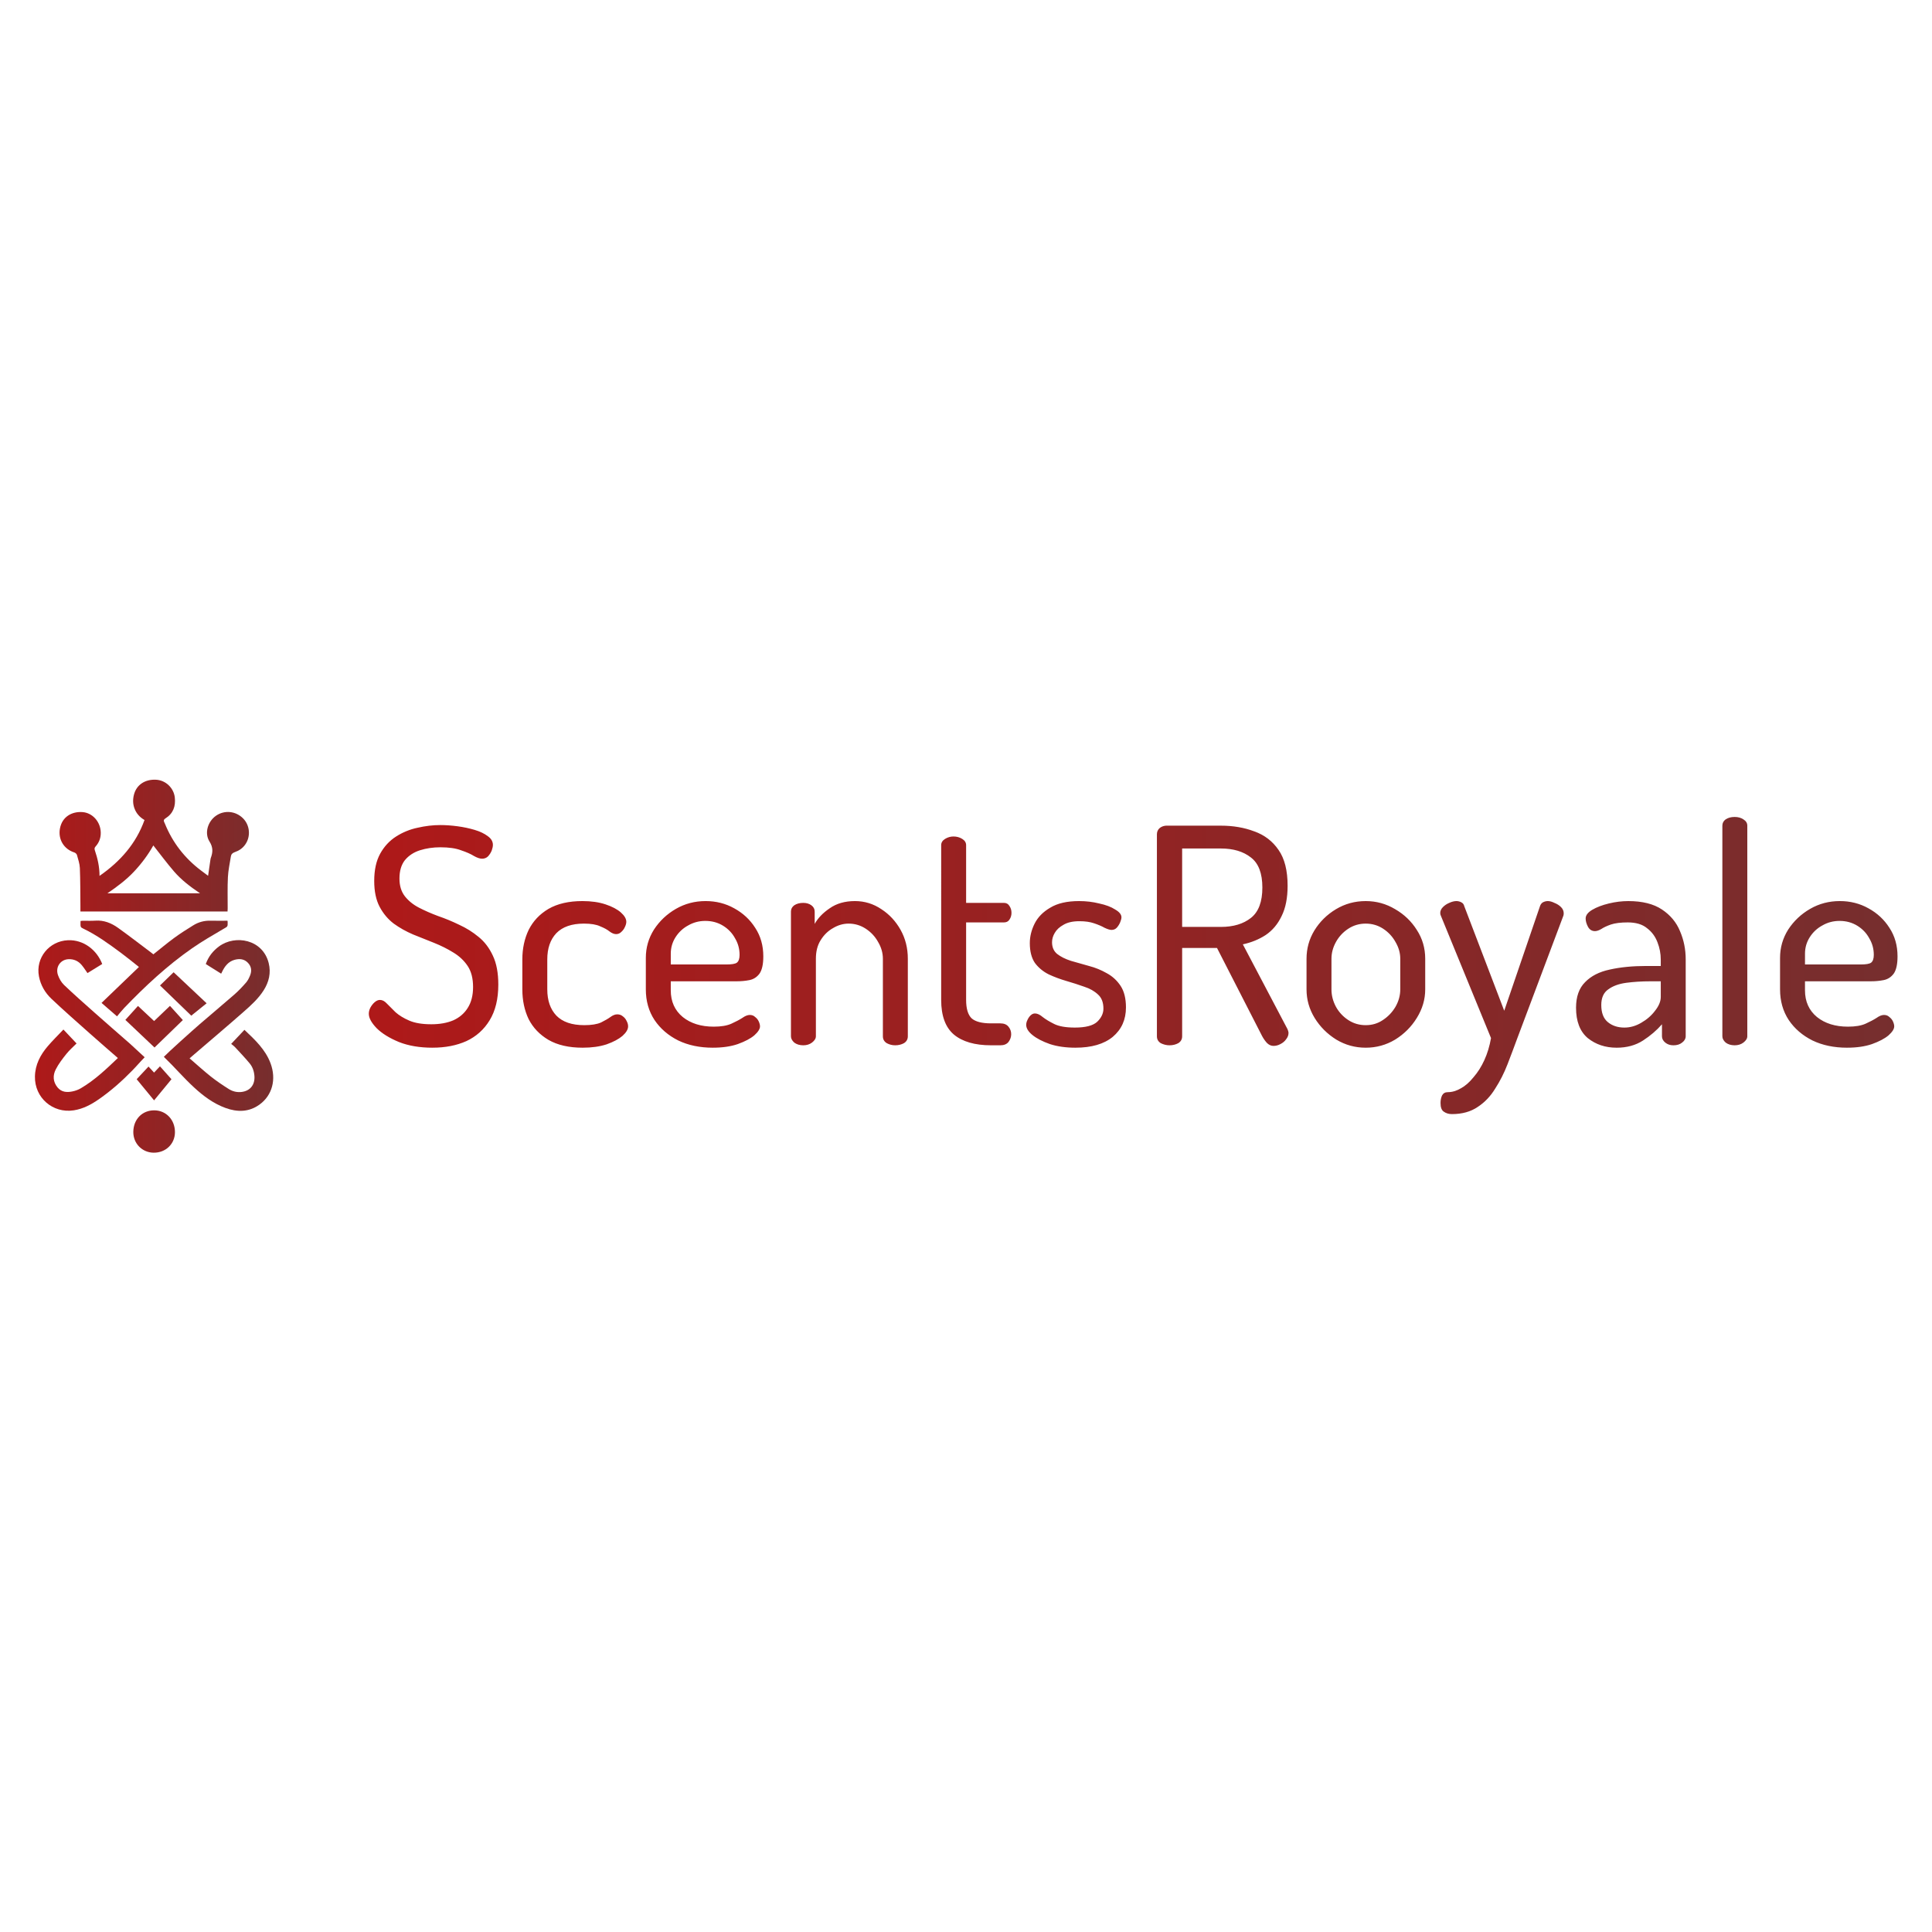 <svg xmlns="http://www.w3.org/2000/svg" id="svg16" version="1.1" height="750" width="750">
  
  <defs id="defs2">
    <linearGradient gradientUnits="objectBoundingBox" y2="0%" x2="100%" y1="0%" x1="0%" id="stgra_9566">
      <stop id="stop1" style="stop-color:#ae1919" offset="0%"></stop>
      <stop id="stop2" style="stop-color:#762e2e" offset="100%"></stop>
    </linearGradient>
  </defs>
  <g id="g16" transform="translate(13.561, 302.674) scale(0.362)">
    <g id="g14" fill="url(#stgra_9369)" transform="translate(0, 0) scale(1 1) rotate(0)">
      <svg id="svg13" version="1.1" viewBox="0 0 256 400" height="400" width="256">
        <defs id="defs4">
          <linearGradient gradientUnits="userSpaceOnUse" y2="0%" x2="100%" y1="0%" x1="0%" id="stgra_9369">
            <stop id="stop3" style="stop-color:#ae1919" offset="0%"></stop>
            <stop id="stop4" style="stop-color:#762e2e" offset="100%"></stop>
          </linearGradient>
        </defs>
        <g id="g13">
          <g id="g12">
            <g id="g4">
              <path id="i1" class="c1" d="M 206.553,141.334 L 48.779,141.334 C 48.779,139.236 48.796,137.218 48.779,135.206 C 48.632,121.738 48.734,108.264 48.184,94.813 C 47.991,90.08 46.342,85.37 45.06,80.733 C 44.76,79.639 43.411,78.398 42.289,78.046 C 30.997,74.486 24.671,63.943 26.82,52.363 C 29.217,39.444 39.953,33.969 50.927,34.745 C 61.884,35.516 70.37,45.272 70.585,56.716 C 70.693,62.464 68.805,67.441 65.036,71.635 C 63.783,73.03 63.715,74.124 64.254,75.728 C 67.179,84.417 69.282,93.283 69.27,103.157 C 91.462,87.728 108.359,68.71 117.508,43.242 C 112.486,40.346 108.836,36.338 106.795,30.97 C 104.941,26.101 104.907,21.141 106.166,16.13 C 108.819,5.559 118.041,-0.654 130.024,0.055 C 140.216,0.656 148.798,8.767 149.988,19.016 C 151.093,28.493 148.248,36.344 139.932,41.53 C 137.013,43.35 138.589,45.181 139.32,46.995 C 147.511,67.293 160.441,83.975 177.854,97.194 C 180.433,99.155 183.046,101.077 185.699,103.061 C 186.555,97.109 187.371,91.469 188.193,85.823 C 188.284,85.217 188.363,84.587 188.573,84.015 C 190.835,77.893 191.197,72.661 187.195,66.296 C 181.47,57.181 185.467,44.744 194.122,38.691 C 203.243,32.319 215.418,33.532 223.331,41.61 C 230.644,49.069 231.556,61.115 225.446,69.651 C 222.657,73.551 218.848,76.153 214.398,77.661 C 211.978,78.483 210.504,79.837 210.124,82.263 C 208.973,89.644 207.318,97.007 206.944,104.433 C 206.377,115.616 206.734,126.845 206.689,138.057 C 206.689,139.14 206.598,140.223 206.547,141.328 L 206.553,141.334 M 177.032,121.817 C 166.358,114.653 156.892,107.374 149.098,98.322 C 141.361,89.343 134.298,79.781 126.963,70.507 C 121.431,80.421 114.368,89.938 106.183,98.634 C 97.935,107.391 88.395,114.573 77.756,121.817 L 177.032,121.817 L 177.032,121.817" style="stroke: none; stroke-width: 0; stroke-dasharray: none; stroke-linecap: butt; stroke-dashoffset: 0; stroke-linejoin: miter; stroke-miterlimit: 4;  fill-rule: nonzero; opacity: 1"></path>
            </g>
            <g id="g5">
              <path id="i2" class="c1" d="M 88.945,298.479 C 78.578,289.42 68.539,280.776 58.648,271.967 C 44.919,259.741 31.082,247.627 17.733,234.993 C 10.88,228.502 6.113,220.385 4.299,210.834 C 0.547,191.074 15.273,173.043 35.373,172.164 C 52.169,171.427 66.385,182.639 72.155,197.655 C 66.85,200.926 61.556,204.191 56.352,207.393 C 54.396,204.638 52.503,201.594 50.236,198.868 C 46.546,194.43 41.739,192.219 35.872,192.508 C 27.335,192.933 21.741,200.982 24.7,209.496 C 26.037,213.345 28.276,217.324 31.19,220.102 C 41.812,230.237 52.826,239.964 63.812,249.708 C 76.565,261.022 89.438,272.2 102.266,283.429 C 102.634,283.752 112.775,293.099 117.678,297.662 C 111.993,303.455 109.686,306.448 104.329,311.935 C 93.474,323.068 81.871,333.356 69.134,342.273 C 60.79,348.117 51.987,352.986 41.58,354.579 C 19.122,358.019 -0.457,341.042 0.008,318.239 C 0.263,305.655 5.75,295.225 13.624,285.957 C 18.861,279.796 24.688,274.127 30.549,267.926 C 35.475,273.147 40.027,277.97 44.63,282.851 C 41.24,286.286 37.108,289.84 33.758,294.029 C 29.557,299.283 25.363,304.731 22.33,310.688 C 19.048,317.133 19.275,324.02 24.274,330.04 C 28.526,335.159 34.194,335.487 40.027,334.331 C 43.19,333.708 46.41,332.568 49.181,330.941 C 63.908,322.303 76.191,310.637 88.945,298.479" style="stroke: none; stroke-width: 0; stroke-dasharray: none; stroke-linecap: butt; stroke-dashoffset: 0; stroke-linejoin: miter; stroke-miterlimit: 4;  fill-rule: nonzero; opacity: 1"></path>
            </g>
            <g id="g6">
              <path id="i3" class="c1" d="M 224.663,268.243 C 236.102,279.042 247.167,289.42 252.643,304.056 C 259.093,321.299 254.559,338.56 240.699,348.496 C 229.408,356.591 216.949,356.642 204.291,351.999 C 191.43,347.289 180.631,339.234 170.712,330.08 C 158.785,319.077 150.351,308.869 138.243,297.214 C 142.988,292.204 168.161,269.604 176.51,262.36 C 188.93,251.59 201.593,241.109 213.962,230.288 C 218.428,226.377 222.538,222.006 226.438,217.523 C 228.337,215.34 229.68,212.534 230.768,209.808 C 232.713,204.95 232.14,200.291 228.399,196.362 C 224.493,192.264 219.619,191.76 214.46,193.069 C 207.347,194.877 203.469,200.206 200.505,206.424 C 200.289,206.877 200.074,207.336 199.842,207.784 C 199.802,207.864 199.683,207.903 199.598,207.96 C 194.23,204.599 188.862,201.232 183.228,197.695 C 185.937,189.889 190.869,183.58 197.518,178.705 C 214.789,166.042 244.242,171.081 250.67,196.623 C 253.329,207.178 250.953,217.018 245.177,226.042 C 239.401,235.061 231.466,242.174 223.535,249.147 C 205.867,264.678 187.893,279.864 170.049,295.185 C 168.818,296.245 167.6,297.317 165.865,298.824 C 173.778,305.643 181.028,312.298 188.72,318.397 C 194.808,323.221 201.31,327.569 207.879,331.729 C 212,334.342 216.801,335.487 221.739,334.853 C 230.865,333.674 235.995,327.183 235.388,317.927 C 235.054,312.854 233.461,308.109 230.287,304.255 C 225.4,298.331 220.078,292.753 214.857,287.119 C 213.474,285.628 211.762,284.438 210.441,283.316 C 215.407,278.055 219.891,273.305 224.68,268.238 L 224.663,268.243" style="stroke: none; stroke-width: 0; stroke-dasharray: none; stroke-linecap: butt; stroke-dashoffset: 0; stroke-linejoin: miter; stroke-miterlimit: 4;  fill-rule: nonzero; opacity: 1"></path>
            </g>
            <g id="g7">
              <path id="i4" class="c1" d="M 206.508,151.248 C 206.581,151.939 206.649,152.325 206.661,152.716 C 206.831,157.902 206.564,157.443 202.024,160.096 C 190.625,166.768 179.146,173.405 168.314,180.939 C 141.752,199.429 118.171,221.422 95.793,244.725 C 93.1,247.525 90.719,250.626 88.016,253.789 C 82.653,249.124 77.336,244.504 71.424,239.369 C 84.688,226.62 97.907,213.912 111.517,200.835 C 105.196,195.847 98.973,190.688 92.494,185.882 C 79.468,176.223 66.379,166.637 51.653,159.603 C 48.694,158.192 48.762,158.044 48.915,151.497 C 49.646,151.418 50.417,151.27 51.182,151.265 C 55.7,151.231 60.24,151.486 64.735,151.163 C 73.958,150.5 81.973,153.77 89.161,158.906 C 101.081,167.425 112.667,176.421 124.39,185.224 C 125.28,185.893 126.147,186.596 127.02,187.276 C 134.496,181.341 141.718,175.259 149.319,169.693 C 155.934,164.852 162.878,160.448 169.856,156.14 C 175.45,152.688 181.64,151.027 188.318,151.208 C 194.343,151.372 200.374,151.242 206.508,151.242 L 206.508,151.248" style="stroke: none; stroke-width: 0; stroke-dasharray: none; stroke-linecap: butt; stroke-dashoffset: 0; stroke-linejoin: miter; stroke-miterlimit: 4;  fill-rule: nonzero; opacity: 1"></path>
            </g>
            <g id="g8">
              <path id="i5" class="c1" d="M 105.497,377.825 C 105.537,364.266 115.02,354.482 128.029,354.579 C 140.698,354.669 150.192,364.725 150.152,378.012 C 150.118,390.59 140.295,400.084 127.4,399.999 C 115.042,399.92 105.457,390.216 105.491,377.825 L 105.497,377.825" style="stroke: none; stroke-width: 0; stroke-dasharray: none; stroke-linecap: butt; stroke-dashoffset: 0; stroke-linejoin: miter; stroke-miterlimit: 4;  fill-rule: nonzero; opacity: 1"></path>
            </g>
            <g id="g9">
              <path id="i6" class="c1" d="M 96.977,257.587 C 101.314,252.791 105.775,247.86 110.496,242.634 C 116.312,248.075 121.969,253.375 127.791,258.828 C 133.368,253.494 138.906,248.206 144.807,242.566 C 149.557,247.803 154.188,252.905 158.61,257.779 C 148.299,267.773 138.22,277.534 128.238,287.204 C 118.188,277.681 107.793,267.835 96.977,257.587 L 96.977,257.587" style="stroke: none; stroke-width: 0; stroke-dasharray: none; stroke-linecap: butt; stroke-dashoffset: 0; stroke-linejoin: miter; stroke-miterlimit: 4;  fill-rule: nonzero; opacity: 1"></path>
            </g>
            <g id="g10">
              <path id="i7" class="c1" d="M 134.139,220.652 C 138.753,216.174 143.458,211.61 148.73,206.498 C 160.293,217.375 172.123,228.497 184.106,239.771 C 178.375,244.402 172.979,248.761 167.651,253.063 C 156.705,242.481 145.544,231.682 134.139,220.652 L 134.139,220.652" style="stroke: none; stroke-width: 0; stroke-dasharray: none; stroke-linecap: butt; stroke-dashoffset: 0; stroke-linejoin: miter; stroke-miterlimit: 4;  fill-rule: nonzero; opacity: 1"></path>
            </g>
            <g id="g11">
              <path id="i8" class="c1" d="M 121.805,307.616 C 123.896,309.895 125.744,311.907 127.751,314.095 C 129.758,311.964 131.77,309.827 134.083,307.378 C 138.323,312.128 142.591,316.912 146.423,321.209 C 139.983,329.043 133.714,336.666 127.779,343.888 C 122.049,336.927 115.7,329.213 109.102,321.197 C 112.917,317.122 117.242,312.496 121.805,307.622 L 121.805,307.616" style="stroke: none; stroke-width: 0; stroke-dasharray: none; stroke-linecap: butt; stroke-dashoffset: 0; stroke-linejoin: miter; stroke-miterlimit: 4;  fill-rule: nonzero; opacity: 1"></path>
            </g>
          </g>
        </g>
      </svg>
    </g>
    <g id="g15" transform="translate(347.409, 284.832) rotate(0)">
      <path aria-label="ScentsRoyale" transform="scale(2.148)" style="font-size:150px;font-family:f41358;fill:url(#stgra_9566)" id="text14" d="m 36.75,1.2 q -9.6,0 -16.8,-2.85 -7.2,-3 -11.1,-6.9 -3.9,-4.05 -3.9,-7.2 0,-1.5 0.75,-3 0.9,-1.65 2.1,-2.7 1.35,-1.2 2.7,-1.2 1.8,0 3.45,1.8 1.8,1.8 4.35,4.35 2.7,2.4 6.9,4.2 4.2,1.8 10.95,1.8 6.3,0 10.95,-1.95 4.65,-2.1 7.2,-6.15 2.7,-4.2 2.7,-10.5 0,-6.45 -2.7,-10.5 -2.7,-4.05 -7.2,-6.75 -4.35,-2.7 -9.6,-4.8 -5.1,-2.1 -10.5,-4.2 -5.25,-2.25 -9.6,-5.4 -4.35,-3.3 -7.05,-8.4 -2.7,-5.1 -2.7,-12.9 0,-8.25 3,-13.65 3,-5.4 7.95,-8.55 4.95,-3.15 10.65,-4.35 5.85,-1.35 11.4,-1.35 4.05,0 8.55,0.6 4.5,0.6 8.55,1.8 4.05,1.2 6.6,3.15 2.55,1.8 2.55,4.35 0,1.2 -0.6,2.85 -0.6,1.5 -1.8,2.85 -1.2,1.2 -3,1.2 -1.65,0 -4.05,-1.35 -2.4,-1.5 -6.45,-2.85 -3.9,-1.5 -10.35,-1.5 -5.4,0 -10.2,1.5 -4.65,1.5 -7.5,4.95 -2.7,3.45 -2.7,9.15 0,5.4 2.7,8.85 2.7,3.45 7.05,5.7 4.35,2.25 9.6,4.2 5.25,1.8 10.5,4.35 5.25,2.4 9.6,6 4.5,3.6 7.2,9.45 2.7,5.7 2.7,14.4 0,10.8 -4.35,17.85 -4.2,6.9 -11.55,10.35 -7.35,3.3 -16.95,3.3 z m 75,0 q -10.35,0 -17.1,-3.9 -6.6,-3.9 -9.9,-10.35 -3.15,-6.6 -3.15,-14.85 v -15 q 0,-8.1 3.15,-14.7 3.3,-6.6 9.9,-10.5 6.75,-3.9 16.95,-3.9 6.6,0 11.55,1.65 4.95,1.65 7.65,4.05 2.7,2.4 2.7,4.65 0,1.2 -0.75,2.7 -0.6,1.35 -1.8,2.4 -1.05,1.05 -2.55,1.05 -1.5,0 -3.3,-1.35 -1.65,-1.35 -4.65,-2.55 -2.85,-1.35 -8.1,-1.35 -9.15,0 -13.8,4.8 -4.5,4.8 -4.5,13.05 v 15 q 0,8.25 4.5,13.05 4.65,4.8 13.95,4.8 5.4,0 8.4,-1.35 3,-1.5 4.65,-2.7 1.8,-1.35 3.45,-1.35 1.65,0 2.85,1.05 1.2,0.9 1.8,2.25 0.75,1.35 0.75,2.7 0,2.25 -2.85,4.8 -2.85,2.4 -7.95,4.2 -5.1,1.65 -11.85,1.65 z m 64.95,0 q -9.75,0 -17.25,-3.6 -7.5,-3.75 -11.85,-10.2 -4.35,-6.6 -4.35,-15.3 v -15.75 q 0,-7.65 4.05,-14.1 4.2,-6.45 10.95,-10.35 6.75,-3.9 14.85,-3.9 7.8,0 14.25,3.6 6.6,3.6 10.5,9.75 4.05,6.15 4.05,14.25 0,6 -1.95,8.7 -1.95,2.55 -4.95,3.15 -3,0.6 -6.3,0.6 h -33 v 4.5 q 0,8.4 6,13.35 6,4.8 15.45,4.8 5.55,0 8.85,-1.5 3.3,-1.5 5.4,-2.85 2.1,-1.5 3.75,-1.5 1.65,0 2.7,1.05 1.2,0.9 1.8,2.25 0.6,1.35 0.6,2.4 0,1.95 -2.85,4.5 -2.85,2.4 -8.25,4.35 -5.25,1.8 -12.45,1.8 z m -21,-41.55 h 27.75 q 4.05,0 5.25,-0.9 1.35,-1.05 1.35,-3.9 0,-4.5 -2.25,-8.25 -2.1,-3.9 -6,-6.3 -3.9,-2.4 -8.85,-2.4 -4.65,0 -8.55,2.25 -3.9,2.1 -6.3,5.85 -2.4,3.75 -2.4,8.25 z M 221.85,0 q -2.7,0 -4.5,-1.35 -1.65,-1.5 -1.65,-3.15 v -62.25 q 0,-1.95 1.65,-3.15 1.8,-1.2 4.5,-1.2 2.4,0 4.05,1.2 1.65,1.2 1.65,3.15 v 6.15 q 2.4,-4.35 7.5,-7.8 5.1,-3.6 12.6,-3.6 7.2,0 13.2,4.05 6,3.9 9.6,10.35 3.6,6.45 3.6,14.4 v 38.7 q 0,2.25 -1.95,3.45 -1.95,1.05 -4.35,1.05 -2.25,0 -4.2,-1.05 -1.95,-1.2 -1.95,-3.45 v -38.7 q 0,-4.35 -2.4,-8.4 -2.25,-4.05 -6.15,-6.6 -3.9,-2.55 -8.55,-2.55 -4.05,0 -7.8,2.25 -3.75,2.1 -6.15,6 -2.4,3.75 -2.4,9.3 v 38.7 q 0,1.65 -1.95,3.15 -1.8,1.35 -4.35,1.35 z m 93.75,0 q -12.15,0 -18.6,-5.4 -6.3,-5.4 -6.3,-17.25 V -99.9 q 0,-1.95 1.95,-3.15 1.95,-1.2 4.2,-1.2 2.4,0 4.35,1.2 1.95,1.2 1.95,3.15 v 28.8 h 18.9 q 1.8,0 2.7,1.5 1.05,1.5 1.05,3.45 0,1.95 -1.05,3.45 -0.9,1.35 -2.7,1.35 h -18.9 v 38.7 q 0,6.45 2.7,9.15 2.85,2.55 9.75,2.55 h 4.65 q 2.7,0 4.05,1.65 1.35,1.65 1.35,3.75 0,2.1 -1.35,3.9 -1.35,1.65 -4.05,1.65 z m 42.15,1.2 q -7.2,0 -12.75,-1.8 -5.55,-1.95 -8.7,-4.5 -3.15,-2.55 -3.15,-5.1 0,-1.2 0.6,-2.4 0.6,-1.35 1.5,-2.25 1.05,-1.05 2.25,-1.05 1.8,0 3.9,1.8 2.1,1.65 5.7,3.45 3.6,1.8 10.35,1.8 7.95,0 11.1,-2.85 3.15,-3 3.15,-6.6 0,-4.65 -2.7,-7.05 -2.7,-2.55 -6.9,-3.9 -4.2,-1.5 -8.85,-2.85 -4.65,-1.35 -8.85,-3.3 -4.2,-2.1 -6.9,-5.7 -2.55,-3.75 -2.55,-9.9 0,-4.95 2.4,-9.75 2.4,-4.8 7.8,-7.95 5.4,-3.3 14.4,-3.3 5.25,0 10.05,1.2 4.95,1.05 7.95,3 3.15,1.8 3.15,3.9 0,0.9 -0.6,2.4 -0.6,1.5 -1.65,2.7 -1.05,1.2 -2.7,1.2 -1.2,0 -3.45,-1.05 -2.1,-1.2 -5.25,-2.25 -3,-1.05 -7.35,-1.05 -4.95,0 -7.95,1.8 -3,1.65 -4.35,4.05 -1.35,2.25 -1.35,4.65 0,3.75 2.55,5.85 2.7,2.1 6.9,3.45 4.35,1.2 9,2.55 4.65,1.2 8.85,3.6 4.2,2.25 6.9,6.3 2.7,4.05 2.7,10.8 0,9.15 -6.6,14.7 -6.6,5.4 -18.6,5.4 z m 98.85,-0.9 q -1.8,0 -3.3,-1.5 -1.35,-1.5 -2.4,-3.45 l -22.5,-43.95 h -17.4 v 44.1 q 0,2.25 -1.95,3.45 -1.95,1.05 -4.35,1.05 -2.25,0 -4.35,-1.05 -1.95,-1.2 -1.95,-3.45 v -100.8 q 0,-1.8 1.2,-3 1.35,-1.2 3.3,-1.35 h 27.45 q 9.15,0 16.65,2.85 7.65,2.7 12.15,9.3 4.5,6.45 4.5,17.85 0,9.15 -3,15.15 -2.85,6 -7.95,9.45 -5.1,3.3 -11.4,4.65 l 22.2,42.15 q 0.3,0.6 0.45,1.2 0.15,0.45 0.15,0.9 0,1.65 -1.2,3.15 -1.05,1.5 -2.85,2.4 -1.65,0.9 -3.45,0.9 z m -45.6,-59.4 h 19.35 q 9.3,0 15,-4.5 5.7,-4.5 5.7,-15.15 0,-10.65 -5.7,-15 -5.7,-4.5 -15,-4.5 h -19.35 z m 91.65,60.3 q -7.95,0 -14.7,-4.05 -6.75,-4.2 -10.8,-10.8 -4.05,-6.6 -4.05,-14.25 v -15.3 q 0,-7.65 3.9,-14.1 4.05,-6.6 10.8,-10.65 6.75,-4.05 14.85,-4.05 7.95,0 14.7,4.05 6.75,3.9 10.8,10.35 4.2,6.45 4.2,14.4 v 15.3 q 0,7.5 -4.2,14.25 -4.05,6.6 -10.8,10.8 -6.75,4.05 -14.7,4.05 z m 0,-11.25 q 4.8,0 8.55,-2.55 3.9,-2.55 6.3,-6.6 2.4,-4.2 2.4,-8.7 v -15.3 q 0,-4.35 -2.4,-8.4 -2.25,-4.05 -6.15,-6.6 -3.9,-2.55 -8.7,-2.55 -4.8,0 -8.7,2.55 -3.9,2.55 -6.15,6.6 -2.25,4.05 -2.25,8.4 v 15.3 q 0,4.5 2.25,8.7 2.25,4.05 6.15,6.6 3.9,2.55 8.7,2.55 z m 43.05,44.4 q -2.4,0 -4.05,-1.2 -1.65,-1.05 -1.65,-4.35 0,-2.1 0.75,-3.75 0.9,-1.65 2.85,-1.65 3.3,0 6.6,-1.95 3.3,-1.8 6.3,-5.55 3.15,-3.6 5.4,-8.55 2.25,-4.95 3.3,-10.95 l -24.9,-60.75 q -0.45,-0.9 -0.45,-1.65 0,-1.65 1.35,-3 1.35,-1.35 3.15,-2.1 1.95,-0.9 3.6,-0.9 1.2,0 2.4,0.6 1.2,0.6 1.5,1.95 l 19.95,52.2 17.85,-52.2 q 0.45,-1.35 1.5,-1.95 1.2,-0.6 2.4,-0.6 1.5,0 3.3,0.9 1.95,0.75 3.3,2.1 1.35,1.35 1.35,3.15 0,0.9 -0.3,1.5 l -22.95,61.05 q -2.25,6.15 -4.8,12.75 -2.55,6.6 -6.15,12.15 -3.45,5.7 -8.7,9.15 -5.25,3.6 -12.9,3.6 z M 627.9,1.2 q -8.4,0 -14.4,-4.8 -5.85,-4.95 -5.85,-15.15 0,-8.25 4.5,-12.75 4.5,-4.65 12.3,-6.3 7.95,-1.8 18.3,-1.8 h 7.2 v -3.15 q 0,-4.5 -1.65,-8.7 -1.65,-4.35 -5.25,-7.05 -3.45,-2.85 -9.6,-2.85 -5.25,0 -8.4,1.05 -3,1.05 -4.8,2.25 -1.8,1.05 -3.15,1.05 -2.25,0 -3.45,-2.1 -1.2,-2.25 -1.2,-4.2 0,-2.4 3.3,-4.35 3.3,-1.95 8.25,-3.15 4.95,-1.2 9.75,-1.2 10.5,0 16.8,4.2 6.3,4.2 9,10.8 2.85,6.6 2.85,14.1 v 38.4 q 0,1.8 -1.8,3.15 -1.65,1.35 -4.35,1.35 -2.4,0 -4.05,-1.35 -1.65,-1.35 -1.65,-3.15 v -6 q -3.9,4.5 -9.45,8.1 -5.55,3.6 -13.2,3.6 z m 3.9,-10.05 q 4.35,0 8.4,-2.4 4.2,-2.4 6.9,-6 2.85,-3.6 2.85,-6.9 v -7.8 h -5.25 q -6.3,0 -12,0.75 -5.55,0.75 -9,3.3 -3.45,2.4 -3.45,7.8 0,5.85 3.3,8.55 3.3,2.7 8.25,2.7 z M 686.85,0 q -2.7,0 -4.5,-1.35 -1.65,-1.5 -1.65,-3.15 v -105.15 q 0,-1.95 1.65,-3.15 1.8,-1.2 4.5,-1.2 2.55,0 4.35,1.2 1.95,1.2 1.95,3.15 V -4.5 q 0,1.65 -1.95,3.15 -1.8,1.35 -4.35,1.35 z m 56.1,1.2 q -9.75,0 -17.25,-3.6 -7.5,-3.75 -11.85,-10.2 -4.35,-6.6 -4.35,-15.3 v -15.75 q 0,-7.65 4.05,-14.1 4.2,-6.45 10.95,-10.35 6.75,-3.9 14.85,-3.9 7.8,0 14.25,3.6 6.6,3.6 10.5,9.75 4.05,6.15 4.05,14.25 0,6 -1.95,8.7 -1.95,2.55 -4.95,3.15 -3,0.6 -6.3,0.6 h -33 v 4.5 q 0,8.4 6,13.35 6,4.8 15.45,4.8 5.55,0 8.85,-1.5 3.3,-1.5 5.4,-2.85 2.1,-1.5 3.75,-1.5 1.65,0 2.7,1.05 1.2,0.9 1.8,2.25 0.6,1.35 0.6,2.4 0,1.95 -2.85,4.5 -2.85,2.4 -8.25,4.35 -5.25,1.8 -12.45,1.8 z m -21,-41.55 h 27.75 q 4.05,0 5.25,-0.9 1.35,-1.05 1.35,-3.9 0,-4.5 -2.25,-8.25 -2.1,-3.9 -6,-6.3 -3.9,-2.4 -8.85,-2.4 -4.65,0 -8.55,2.25 -3.9,2.1 -6.3,5.85 -2.4,3.75 -2.4,8.25 z"></path>
    </g>
  </g>
</svg>
